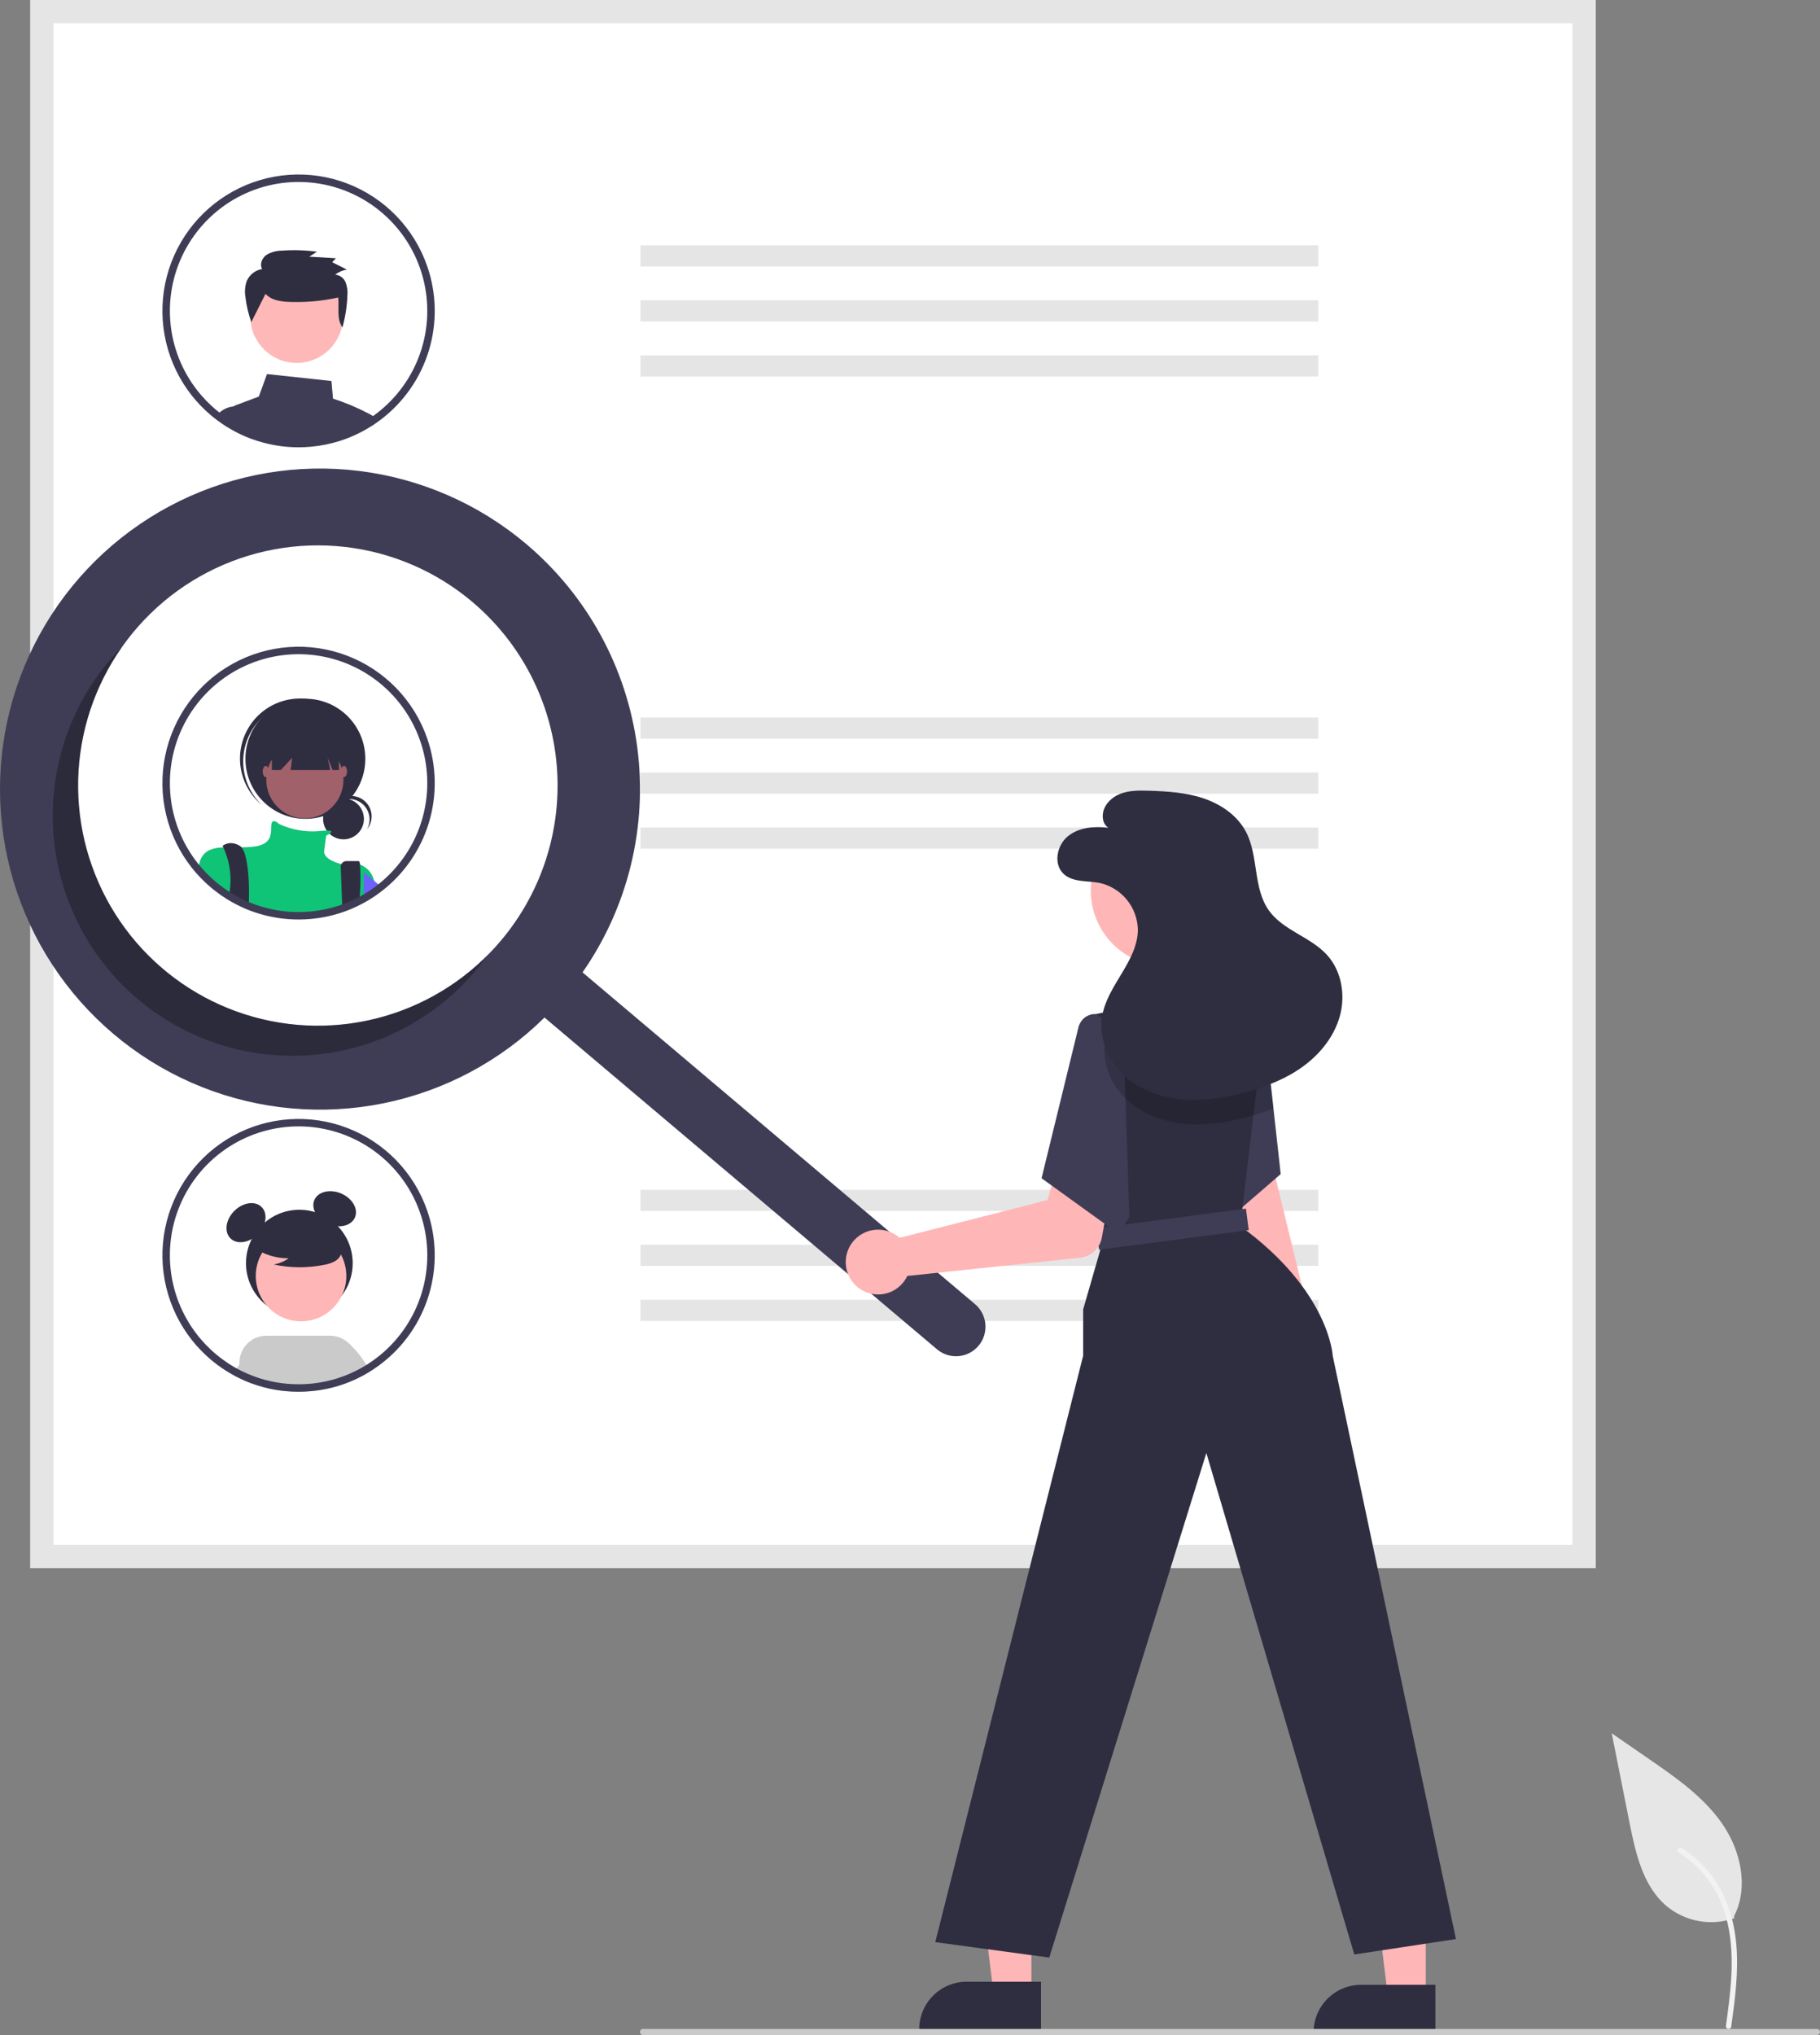<svg width="425" height="475" viewBox="0 0 425 475" fill="none" xmlns="http://www.w3.org/2000/svg">
<rect x="0" y="0" width="425" height="475" fill="#808080" stroke="none"/>
<g clip-path="url(#clip0_676_106)">
<path d="M405.007 447.716C402.357 448.648 399.513 448.882 396.747 448.394C393.982 447.906 391.388 446.714 389.217 444.931C383.686 440.283 381.95 432.626 380.541 425.535L376.369 404.563L385.105 410.587C391.388 414.919 397.812 419.389 402.163 425.664C406.513 431.939 408.412 440.504 404.917 447.293" fill="#E6E6E6"/>
<path d="M404.26 473.107C405.144 466.657 406.053 460.125 405.433 453.607C404.882 447.817 403.119 442.163 399.527 437.527C397.621 435.07 395.301 432.966 392.673 431.307C391.987 430.875 391.357 431.962 392.039 432.393C396.587 435.271 400.105 439.521 402.085 444.53C404.272 450.1 404.623 456.172 404.243 462.088C404.015 465.667 403.532 469.22 403.045 472.772C403.006 472.933 403.03 473.102 403.111 473.246C403.193 473.39 403.326 473.497 403.484 473.546C403.645 473.589 403.816 473.567 403.961 473.485C404.105 473.403 404.212 473.266 404.257 473.106L404.26 473.107Z" fill="#F2F2F2"/>
<path d="M372.596 365.984H7.087V0H372.596V365.984Z" fill="white"/>
<path d="M372.596 365.984H7.087V0H372.596V365.984ZM12.488 360.577H367.196V5.407H12.488V360.577Z" fill="#E5E5E5"/>
<path d="M307.845 57.258H149.564V62.195H307.845V57.258Z" fill="#E5E5E5"/>
<path d="M307.845 70.094H149.564V75.031H307.845V70.094Z" fill="#E5E5E5"/>
<path d="M307.845 82.93H149.564V87.868H307.845V82.93Z" fill="#E5E5E5"/>
<path d="M307.845 167.479H149.564V172.416H307.845V167.479Z" fill="#E5E5E5"/>
<path d="M307.845 180.315H149.564V185.252H307.845V180.315Z" fill="#E5E5E5"/>
<path d="M307.845 193.151H149.564V198.088H307.845V193.151Z" fill="#E5E5E5"/>
<path d="M307.845 277.699H149.564V282.636H307.845V277.699Z" fill="#E5E5E5"/>
<path d="M307.845 290.535H149.564V295.472H307.845V290.535Z" fill="#E5E5E5"/>
<path d="M307.845 303.371H149.564V308.308H307.845V303.371Z" fill="#E5E5E5"/>
<path d="M86.201 96.593C83.497 95.166 80.674 93.977 77.765 93.039L77.394 88.93L62.35 87.307L60.438 92.559L55.039 94.588C54.846 94.661 54.662 94.757 54.491 94.873H54.485C54.184 95.077 53.927 95.34 53.731 95.647C53.535 95.954 53.403 96.297 53.344 96.656C53.286 97.013 53.3 97.379 53.384 97.731L53.669 98.902C54.08 99.148 54.502 99.382 54.925 99.605L55.193 99.742C55.809 100.062 56.437 100.365 57.082 100.645C57.213 100.702 57.356 100.759 57.487 100.817C57.499 100.822 57.504 100.822 57.516 100.828C57.818 100.954 58.121 101.074 58.429 101.188C59.441 101.575 60.474 101.907 61.522 102.182C64.198 102.896 66.955 103.258 69.724 103.257C70.734 103.257 71.733 103.211 72.72 103.114C74.976 102.905 77.203 102.455 79.363 101.771C79.369 101.771 79.375 101.765 79.38 101.765C80.745 101.33 82.078 100.801 83.37 100.182C83.376 100.176 83.387 100.176 83.393 100.171C83.684 100.034 83.964 99.885 84.249 99.742L84.386 99.674C84.614 99.553 84.843 99.433 85.071 99.308C85.641 98.993 86.201 98.662 86.754 98.308C86.908 98.216 87.057 98.119 87.211 98.016C87.428 97.873 87.645 97.725 87.856 97.57C87.325 97.228 86.772 96.902 86.201 96.593Z" fill="#3F3D56"/>
<path d="M57.967 99.125L57.025 94.867H54.565C54.541 94.868 54.516 94.87 54.491 94.873H54.485C53.601 94.948 52.75 95.243 52.009 95.73C51.506 96.052 51.058 96.453 50.685 96.919C51.415 97.473 52.174 97.988 52.956 98.479L52.99 98.496C53.213 98.633 53.441 98.771 53.669 98.902C54.08 99.148 54.503 99.382 54.925 99.605L55.193 99.742C55.81 100.062 56.438 100.365 57.083 100.645C57.214 100.702 57.356 100.759 57.488 100.816C57.499 100.822 57.505 100.822 57.516 100.828C57.819 100.954 58.121 101.074 58.429 101.188L57.967 99.125Z" fill="#3F3D56"/>
<path d="M69.282 84.709C75.266 84.709 80.117 79.852 80.117 73.86C80.117 67.868 75.266 63.011 69.282 63.011C63.298 63.011 58.447 67.868 58.447 73.86C58.447 79.852 63.298 84.709 69.282 84.709Z" fill="#FFB8B8"/>
<path d="M62.007 68.576C63.129 69.904 65.027 70.28 66.778 70.433C70.872 70.66 74.977 70.324 78.98 69.436C79.228 71.843 78.552 74.438 79.968 76.418C80.632 74.021 81.017 71.555 81.118 69.07C81.224 68.003 81.085 66.927 80.712 65.922C80.512 65.419 80.175 64.982 79.74 64.66C79.305 64.339 78.788 64.146 78.249 64.104C79.056 63.491 80.002 63.087 81.002 62.926L77.562 61.195L78.445 60.286L72.216 59.905L74.02 58.757C71.305 58.384 68.558 58.297 65.825 58.498C64.548 58.499 63.295 58.847 62.2 59.507C61.172 60.243 60.578 61.707 61.216 62.788C60.417 62.919 59.664 63.253 59.03 63.757C58.395 64.261 57.9 64.919 57.59 65.669C57.199 66.86 57.104 68.129 57.315 69.366C57.55 71.349 58.01 73.299 58.687 75.178L62.007 68.576Z" fill="#2F2E41"/>
<path d="M99.75 62.099C98.23 57.726 95.775 53.738 92.557 50.412C89.34 47.087 85.436 44.504 81.119 42.844C76.802 41.184 72.175 40.488 67.562 40.802C62.948 41.117 58.458 42.436 54.406 44.666C50.353 46.897 46.836 49.986 44.098 53.717C41.36 57.449 39.468 61.734 38.554 66.273C37.641 70.812 37.726 75.496 38.806 79.998C39.886 84.501 41.933 88.713 44.806 92.342C45.091 92.702 45.388 93.062 45.691 93.41C45.713 93.433 45.73 93.456 45.753 93.479C46.497 94.337 47.288 95.154 48.122 95.925C48.339 96.125 48.567 96.33 48.795 96.525C49.229 96.913 49.674 97.285 50.136 97.639C50.319 97.782 50.496 97.925 50.684 98.062C51.415 98.616 52.174 99.131 52.956 99.622L52.99 99.639C53.213 99.776 53.441 99.914 53.669 100.045C54.08 100.291 54.503 100.525 54.925 100.748L55.193 100.885C55.81 101.205 56.437 101.508 57.082 101.788C57.214 101.845 57.356 101.902 57.487 101.959C57.499 101.965 57.505 101.965 57.516 101.971C57.819 102.097 58.121 102.217 58.429 102.331C59.442 102.718 60.474 103.05 61.522 103.325C64.198 104.039 66.955 104.4 69.724 104.4C70.734 104.4 71.733 104.354 72.72 104.257C74.976 104.048 77.204 103.598 79.364 102.914C79.369 102.914 79.375 102.908 79.381 102.908C80.745 102.473 82.078 101.944 83.37 101.325C83.376 101.319 83.387 101.319 83.393 101.314C83.684 101.177 83.964 101.028 84.249 100.885L84.386 100.816C84.614 100.697 84.843 100.576 85.071 100.451C85.642 100.136 86.201 99.805 86.754 99.451C86.909 99.359 87.057 99.262 87.211 99.159C87.428 99.016 87.645 98.868 87.856 98.713C88.136 98.519 88.415 98.319 88.689 98.113C88.775 98.051 88.866 97.988 88.952 97.919C94.299 93.855 98.224 88.201 100.163 81.766C102.103 75.331 101.958 68.447 99.75 62.099ZM87.902 96.53C87.713 96.679 87.519 96.822 87.325 96.953C87.137 97.096 86.949 97.233 86.754 97.359C86.589 97.479 86.423 97.593 86.252 97.702L86.201 97.736C86.075 97.822 85.95 97.902 85.824 97.982C85.35 98.279 84.871 98.565 84.386 98.839L84.232 98.925C84.015 99.045 83.798 99.159 83.581 99.274C83.553 99.291 83.518 99.302 83.49 99.319L83.456 99.336C83.182 99.479 82.902 99.616 82.623 99.748C81.543 100.268 80.432 100.719 79.295 101.097C79.147 101.148 78.998 101.199 78.85 101.245C76.805 101.896 74.697 102.325 72.561 102.525C71.624 102.611 70.677 102.657 69.724 102.657C67.105 102.662 64.497 102.32 61.968 101.639C60.67 101.3 59.398 100.869 58.161 100.348C58.098 100.319 58.029 100.297 57.967 100.268C57.898 100.239 57.836 100.216 57.773 100.188C57.704 100.159 57.642 100.131 57.573 100.097C57.037 99.862 56.506 99.605 55.986 99.336L55.735 99.205C55.102 98.874 54.48 98.519 53.875 98.142C53.698 98.033 53.515 97.919 53.344 97.799C53.298 97.771 53.258 97.742 53.213 97.713C52.807 97.445 52.402 97.165 52.008 96.873C51.74 96.673 51.472 96.473 51.209 96.268C50.77 95.936 50.347 95.582 49.937 95.216C49.72 95.033 49.509 94.833 49.303 94.645C48.494 93.896 47.728 93.103 47.009 92.267C46.769 91.993 46.535 91.719 46.312 91.433C46.262 91.376 46.214 91.317 46.17 91.256C42.462 86.57 40.231 80.885 39.763 74.925C39.295 68.965 40.61 63.001 43.541 57.792C46.472 52.584 50.886 48.368 56.219 45.681C61.553 42.995 67.565 41.96 73.488 42.709C79.412 43.458 84.978 45.956 89.478 49.885C93.978 53.815 97.207 58.997 98.753 64.771C100.3 70.545 100.093 76.65 98.161 82.306C96.228 87.963 92.656 92.915 87.902 96.53Z" fill="#3F3D56"/>
<path d="M99.75 172.32C98.23 167.947 95.775 163.958 92.557 160.633C89.34 157.307 85.436 154.724 81.119 153.065C76.802 151.405 72.175 150.708 67.562 151.023C62.948 151.337 58.458 152.656 54.406 154.887C50.353 157.117 46.836 160.206 44.098 163.938C41.36 167.669 39.468 171.954 38.554 176.493C37.641 181.032 37.726 185.716 38.806 190.219C39.886 194.721 41.933 198.933 44.806 202.562C45.091 202.922 45.388 203.282 45.69 203.631C45.713 203.653 45.73 203.676 45.753 203.699C46.497 204.557 47.288 205.374 48.122 206.145C48.339 206.345 48.567 206.551 48.795 206.745C49.229 207.134 49.674 207.505 50.136 207.86C51.039 208.572 51.98 209.234 52.956 209.843L52.99 209.86C53.623 210.254 54.268 210.62 54.925 210.968L55.193 211.106C55.809 211.426 56.437 211.728 57.082 212.008C57.213 212.066 57.356 212.123 57.487 212.18C57.499 212.186 57.504 212.186 57.516 212.191C58.819 212.734 60.158 213.186 61.522 213.546C64.198 214.26 66.955 214.621 69.724 214.62C70.734 214.62 71.733 214.574 72.72 214.477C74.976 214.269 77.203 213.818 79.363 213.134C79.369 213.134 79.375 213.129 79.38 213.129C80.745 212.693 82.078 212.164 83.37 211.546C83.376 211.54 83.387 211.54 83.393 211.534C83.684 211.397 83.963 211.248 84.249 211.105L84.386 211.037C84.614 210.917 84.842 210.797 85.071 210.671C85.641 210.357 86.201 210.025 86.754 209.671C86.909 209.58 87.057 209.482 87.211 209.38C87.713 209.048 88.21 208.694 88.689 208.334C88.775 208.271 88.866 208.208 88.952 208.14C94.299 204.076 98.223 198.421 100.163 191.986C102.103 185.551 101.958 178.667 99.75 172.32Z" fill="white"/>
<path d="M80.216 195.907C82.848 195.907 84.981 193.771 84.981 191.136C84.981 188.5 82.848 186.364 80.216 186.364C77.585 186.364 75.451 188.5 75.451 191.136C75.451 193.771 77.585 195.907 80.216 195.907Z" fill="#2F2E41"/>
<path d="M81.544 186.496C82.368 186.496 83.179 186.71 83.896 187.118C84.614 187.525 85.213 188.113 85.636 188.822C86.058 189.531 86.29 190.337 86.308 191.163C86.326 191.989 86.13 192.805 85.739 193.532C86.152 193.014 86.452 192.416 86.622 191.776C86.791 191.135 86.826 190.467 86.723 189.812C86.62 189.158 86.382 188.532 86.024 187.975C85.666 187.418 85.197 186.941 84.645 186.576C84.093 186.21 83.471 185.964 82.819 185.852C82.167 185.741 81.499 185.766 80.857 185.928C80.215 186.089 79.614 186.382 79.092 186.789C78.57 187.196 78.138 187.707 77.824 188.29C78.269 187.73 78.835 187.278 79.479 186.967C80.123 186.657 80.829 186.495 81.544 186.496Z" fill="#2F2E41"/>
<path d="M71.312 191.125C79.043 191.125 85.309 184.85 85.309 177.109C85.309 169.369 79.043 163.093 71.312 163.093C63.581 163.093 57.314 169.369 57.314 177.109C57.314 184.85 63.581 191.125 71.312 191.125Z" fill="#2F2E41"/>
<path d="M60.326 168.413C62.738 165.697 66.109 164.026 69.728 163.751C73.348 163.477 76.932 164.622 79.725 166.943C79.611 166.834 79.496 166.724 79.378 166.619C76.613 164.138 72.977 162.859 69.27 163.063C65.564 163.267 62.09 164.937 59.612 167.706C57.135 170.475 55.858 174.115 56.062 177.827C56.265 181.539 57.933 185.017 60.698 187.498C60.725 187.522 60.752 187.545 60.778 187.569C60.897 187.675 61.019 187.775 61.141 187.876C58.511 185.371 56.956 181.941 56.804 178.309C56.652 174.678 57.914 171.13 60.326 168.413Z" fill="#2F2E41"/>
<path d="M71.193 191.006C76.172 191.006 80.208 186.965 80.208 181.979C80.208 176.994 76.172 172.952 71.193 172.952C66.214 172.952 62.178 176.994 62.178 181.979C62.178 186.965 66.214 191.006 71.193 191.006Z" fill="#A0616A"/>
<path d="M87.325 205.499V208.528C86.772 208.882 86.212 209.214 85.641 209.528C85.413 209.654 85.185 209.774 84.957 209.894L84.82 209.963C84.534 210.105 84.254 210.254 83.964 210.391C83.958 210.397 83.946 210.397 83.941 210.403C82.649 211.021 81.316 211.55 79.951 211.986C79.946 211.986 79.94 211.991 79.934 211.991C77.774 212.676 75.547 213.126 73.291 213.334C72.303 213.431 71.305 213.477 70.294 213.477C67.526 213.478 64.769 213.117 62.093 212.403C60.728 212.043 59.39 211.591 58.087 211.048C58.075 211.043 58.069 211.043 58.058 211.037C57.927 210.98 57.784 210.923 57.653 210.865C57.008 210.585 56.38 210.283 55.764 209.963L55.496 209.825C54.839 209.477 54.194 209.111 53.561 208.717L53.526 208.7C52.551 208.091 51.61 207.429 50.707 206.717C50.245 206.362 49.8 205.991 49.366 205.602C49.138 205.408 48.909 205.202 48.693 205.002C47.859 204.231 47.068 203.414 46.324 202.556C46.422 201.961 46.568 201.374 46.758 200.802L46.763 200.796C46.797 200.698 46.837 200.603 46.883 200.51C46.914 200.428 46.951 200.348 46.992 200.27C48.013 198.356 49.862 197.882 52.157 197.779C53.452 197.722 54.885 197.784 56.397 197.767C57.196 197.762 58.024 197.733 58.851 197.659C64.073 197.184 63.126 194.098 63.36 192.435C63.594 190.824 65.044 192.218 65.141 192.31L65.147 192.315C68.102 193.7 71.371 194.274 74.621 193.978C75.18 193.91 75.739 193.87 76.299 193.853C77.771 193.836 77.451 194.258 76.944 194.607C76.697 194.769 76.44 194.915 76.173 195.041C76.173 195.041 75.939 196.47 75.699 198.607C75.471 200.653 79.386 201.613 79.712 201.688C79.718 201.692 79.726 201.694 79.734 201.693C81.164 201.322 82.669 201.362 84.078 201.808H84.083C84.888 202.104 85.606 202.597 86.172 203.241C86.738 203.886 87.135 204.662 87.325 205.499Z" fill="#0FC377"/>
<path d="M58.144 209.174C58.144 209.597 58.132 210.003 58.115 210.385C58.109 210.614 58.098 210.837 58.087 211.048C58.075 211.043 58.069 211.043 58.058 211.037C57.927 210.98 57.784 210.923 57.653 210.865C57.008 210.585 56.38 210.283 55.764 209.963L55.495 209.825C54.839 209.477 54.194 209.111 53.561 208.717C53.578 208.517 53.606 208.317 53.635 208.117C53.697 207.677 53.749 207.231 53.783 206.791C54.008 203.699 53.448 200.601 52.157 197.784V197.779C52.042 197.55 51.974 197.424 51.974 197.424C51.974 197.424 53.635 195.996 56.003 197.424C56.154 197.513 56.288 197.63 56.397 197.767C57.824 199.453 58.212 205.122 58.144 209.174Z" fill="#2F2E41"/>
<path d="M84.061 208.397C84.038 209.037 84.004 209.705 83.964 210.385V210.391C83.958 210.397 83.946 210.397 83.941 210.403C82.649 211.021 81.316 211.55 79.951 211.986C79.946 211.986 79.94 211.991 79.934 211.991L79.872 210.385L79.866 210.174L79.563 202.356C79.555 202.179 79.583 202.003 79.645 201.837C79.707 201.671 79.802 201.519 79.924 201.391C80.046 201.263 80.193 201.161 80.356 201.091C80.518 201.021 80.694 200.985 80.87 200.985H83.764C83.907 200.985 84.009 201.276 84.078 201.802V201.808C84.218 204.002 84.213 206.203 84.061 208.397Z" fill="#2F2E41"/>
<path d="M63.482 170.696V179.725H65.57L68.227 176.874L67.871 179.725H77.1L76.529 176.874L77.671 179.725H79.142V170.696H63.482Z" fill="#2F2E41"/>
<path d="M62.059 181.386C62.452 181.386 62.771 180.801 62.771 180.079C62.771 179.358 62.452 178.773 62.059 178.773C61.666 178.773 61.347 179.358 61.347 180.079C61.347 180.801 61.666 181.386 62.059 181.386Z" fill="#A0616A"/>
<path d="M80.327 181.386C80.721 181.386 81.039 180.801 81.039 180.079C81.039 179.358 80.721 178.773 80.327 178.773C79.934 178.773 79.616 179.358 79.616 180.079C79.616 180.801 79.934 181.386 80.327 181.386Z" fill="#A0616A"/>
<path d="M89.26 207.191C88.781 207.551 88.284 207.905 87.782 208.237C87.628 208.34 87.48 208.437 87.326 208.528C86.772 208.882 86.213 209.214 85.642 209.528C85.413 209.654 85.185 209.774 84.957 209.894V203.596C84.957 203.596 85.87 204.328 87.326 205.545C87.508 205.699 87.696 205.859 87.896 206.031C88.318 206.385 88.775 206.774 89.26 207.191Z" fill="#6C63FF"/>
<path d="M99.75 172.32C98.23 167.947 95.775 163.958 92.557 160.633C89.34 157.307 85.436 154.724 81.119 153.065C76.802 151.405 72.175 150.708 67.562 151.023C62.948 151.337 58.458 152.656 54.406 154.887C50.353 157.117 46.836 160.206 44.098 163.938C41.36 167.669 39.468 171.954 38.554 176.493C37.641 181.032 37.726 185.716 38.806 190.219C39.886 194.721 41.933 198.933 44.806 202.562C45.091 202.922 45.388 203.282 45.69 203.631C45.713 203.653 45.73 203.676 45.753 203.699C46.497 204.557 47.288 205.374 48.122 206.145C48.339 206.345 48.567 206.551 48.795 206.745C49.229 207.134 49.674 207.505 50.136 207.86C51.039 208.572 51.98 209.234 52.956 209.843L52.99 209.86C53.623 210.254 54.268 210.62 54.925 210.968L55.193 211.106C55.809 211.426 56.437 211.728 57.082 212.008C57.213 212.066 57.356 212.123 57.487 212.18C57.499 212.186 57.504 212.186 57.516 212.191C58.819 212.734 60.158 213.186 61.522 213.546C64.198 214.26 66.955 214.621 69.724 214.62C70.734 214.62 71.733 214.574 72.72 214.477C74.976 214.269 77.203 213.818 79.363 213.134C79.369 213.134 79.375 213.129 79.38 213.129C80.745 212.693 82.078 212.164 83.37 211.546C83.376 211.54 83.387 211.54 83.393 211.534C83.684 211.397 83.963 211.248 84.249 211.105L84.386 211.037C84.614 210.917 84.842 210.797 85.071 210.671C85.641 210.357 86.201 210.025 86.754 209.671C86.909 209.58 87.057 209.482 87.211 209.38C87.713 209.048 88.21 208.694 88.689 208.334C88.775 208.271 88.866 208.208 88.952 208.14C94.299 204.076 98.223 198.421 100.163 191.986C102.103 185.551 101.958 178.667 99.75 172.32ZM87.901 206.751C87.713 206.899 87.519 207.042 87.325 207.174C87.137 207.317 86.948 207.454 86.754 207.579C86.589 207.699 86.423 207.814 86.252 207.922C86.109 208.02 85.967 208.111 85.824 208.202C85.35 208.5 84.871 208.785 84.386 209.06L84.231 209.145C84.015 209.265 83.798 209.38 83.581 209.494C83.552 209.511 83.518 209.522 83.49 209.54L83.456 209.557C83.181 209.7 82.902 209.837 82.622 209.968C81.543 210.489 80.432 210.939 79.295 211.317C79.147 211.368 78.998 211.42 78.85 211.466C76.805 212.117 74.697 212.546 72.56 212.746C71.624 212.831 70.677 212.877 69.724 212.877C67.105 212.882 64.497 212.54 61.968 211.86C60.669 211.521 59.397 211.089 58.161 210.568C58.029 210.517 57.898 210.46 57.773 210.408C57.704 210.38 57.641 210.351 57.573 210.317C57.036 210.083 56.506 209.825 55.986 209.557L55.735 209.425C55.102 209.094 54.479 208.74 53.874 208.362C53.652 208.225 53.429 208.082 53.213 207.934C52.528 207.482 51.86 206.997 51.209 206.488C50.77 206.156 50.347 205.802 49.936 205.436C49.72 205.254 49.508 205.054 49.303 204.865C48.494 204.117 47.728 203.323 47.009 202.488C46.769 202.213 46.535 201.939 46.312 201.653C46.262 201.597 46.214 201.538 46.169 201.476C42.461 196.791 40.231 191.106 39.763 185.146C39.294 179.186 40.61 173.221 43.541 168.013C46.471 162.805 50.885 158.588 56.219 155.902C61.553 153.215 67.565 152.181 73.488 152.929C79.412 153.678 84.978 156.176 89.478 160.106C93.978 164.035 97.207 169.217 98.753 174.992C100.299 180.766 100.093 186.87 98.16 192.527C96.228 198.183 92.656 203.135 87.901 206.751Z" fill="#3F3D56"/>
<path d="M69.903 307.313C76.783 307.313 82.36 301.729 82.36 294.84C82.36 287.951 76.783 282.367 69.903 282.367C63.023 282.367 57.446 287.951 57.446 294.84C57.446 301.729 63.023 307.313 69.903 307.313Z" fill="#2F2E41"/>
<path d="M60.18 288.115C62.193 286.099 62.601 283.239 61.091 281.728C59.581 280.216 56.726 280.625 54.713 282.64C52.7 284.656 52.292 287.515 53.801 289.027C55.311 290.539 58.167 290.13 60.18 288.115Z" fill="#2F2E41"/>
<path d="M82.887 284.154C83.726 282.188 82.283 279.686 79.665 278.566C77.047 277.447 74.245 278.133 73.406 280.099C72.568 282.065 74.01 284.566 76.628 285.686C79.246 286.806 82.048 286.12 82.887 284.154Z" fill="#2F2E41"/>
<path d="M84.804 319.035L83.336 316.722C82.713 315.329 81.565 314.24 80.142 313.693C78.719 313.147 77.137 313.187 75.743 313.806C74.35 314.424 73.258 315.571 72.707 316.994C72.156 318.416 72.191 320 72.803 321.398L73.221 322.896L73.696 324.596C75.618 324.353 77.516 323.938 79.365 323.357C79.37 323.356 79.375 323.354 79.379 323.35C80.746 322.917 82.08 322.387 83.372 321.765C83.379 321.758 83.386 321.758 83.394 321.751C83.681 321.614 83.962 321.47 84.25 321.326C84.297 321.304 84.343 321.28 84.387 321.254C84.617 321.138 84.847 321.016 85.07 320.893C85.3 320.771 85.523 320.641 85.739 320.504L84.804 319.035Z" fill="#CACACA"/>
<path d="M70.298 308.404C76.137 308.404 80.87 303.664 80.87 297.818C80.87 291.971 76.137 287.232 70.298 287.232C64.459 287.232 59.726 291.971 59.726 297.818C59.726 303.664 64.459 308.404 70.298 308.404Z" fill="#FFB6B6"/>
<path d="M85.567 318.581C84.4 316.639 82.953 314.882 81.271 313.365C80.12 312.335 78.629 311.765 77.084 311.766H62.191C61.333 311.766 60.484 311.942 59.696 312.283C58.909 312.624 58.2 313.123 57.612 313.75C57.025 314.376 56.572 315.117 56.282 315.926C55.992 316.734 55.87 317.594 55.925 318.451C55.957 318.935 56.044 319.414 56.184 319.878C56.29 320.214 56.422 320.542 56.58 320.857L57.313 322.327C57.371 322.349 57.429 322.378 57.486 322.399C57.5 322.406 57.508 322.406 57.515 322.414C57.817 322.536 58.119 322.658 58.428 322.774C59.441 323.161 60.474 323.493 61.522 323.768C63.21 324.222 64.933 324.533 66.673 324.697C67.688 324.791 68.703 324.841 69.724 324.841C70.739 324.841 71.731 324.791 72.724 324.697C73.048 324.668 73.372 324.632 73.695 324.596C75.618 324.353 77.516 323.939 79.365 323.357C79.37 323.357 79.375 323.354 79.379 323.35C80.746 322.917 82.08 322.387 83.372 321.765C83.379 321.758 83.386 321.758 83.394 321.751C83.681 321.614 83.962 321.47 84.25 321.326C84.297 321.305 84.343 321.28 84.386 321.254C84.617 321.138 84.847 321.016 85.07 320.893C85.3 320.771 85.523 320.641 85.739 320.504C85.969 320.382 86.185 320.245 86.408 320.108C86.135 319.568 85.854 319.064 85.567 318.581Z" fill="#CACACA"/>
<path d="M64.889 313.697C63.511 313.051 61.933 312.978 60.502 313.494C59.07 314.01 57.9 315.072 57.249 316.449L55.925 318.451L55.292 319.409L54.328 320.865C54.529 320.973 54.723 321.081 54.925 321.189L55.191 321.326C55.81 321.643 56.435 321.945 57.083 322.226C57.155 322.262 57.234 322.291 57.313 322.327C57.371 322.349 57.428 322.377 57.486 322.399C57.5 322.406 57.508 322.406 57.515 322.413C57.817 322.536 58.119 322.658 58.428 322.774C59.441 323.161 60.474 323.493 61.522 323.768C63.21 324.222 64.933 324.533 66.673 324.697L67.177 322.99L67.666 321.362C68.311 319.976 68.381 318.391 67.861 316.954C67.34 315.517 66.271 314.346 64.889 313.697Z" fill="#CACACA"/>
<path d="M59.19 291.159C61.605 292.826 64.473 293.714 67.407 293.702C66.36 294.429 65.169 294.919 63.914 295.141C67.816 295.979 71.847 296.001 75.758 295.207C76.627 295.068 77.466 294.779 78.237 294.355C78.621 294.14 78.956 293.846 79.22 293.493C79.484 293.14 79.67 292.735 79.767 292.305C80.027 290.819 78.87 289.469 77.668 288.559C75.828 287.186 73.706 286.241 71.456 285.791C69.206 285.341 66.884 285.397 64.658 285.955C63.175 286.254 61.826 287.018 60.805 288.136C60.311 288.705 60.013 289.417 59.955 290.169C59.897 290.92 60.081 291.671 60.481 292.309L59.19 291.159Z" fill="#2F2E41"/>
<path d="M99.754 282.54C98.234 278.166 95.78 274.177 92.562 270.851C89.344 267.525 85.441 264.942 81.123 263.282C76.806 261.622 72.179 260.925 67.565 261.24C62.951 261.554 58.461 262.873 54.408 265.103C50.356 267.334 46.838 270.423 44.1 274.155C41.362 277.887 39.47 282.172 38.556 286.712C37.642 291.251 37.728 295.935 38.808 300.438C39.888 304.941 41.936 309.153 44.809 312.782C45.09 313.142 45.392 313.502 45.694 313.848C45.712 313.874 45.731 313.898 45.752 313.92C46.497 314.778 47.29 315.593 48.126 316.362C48.342 316.564 48.565 316.773 48.795 316.967C49.227 317.356 49.673 317.724 50.14 318.077C50.32 318.221 50.5 318.365 50.687 318.502C51.414 319.056 52.176 319.568 52.954 320.065C52.967 320.065 52.98 320.07 52.989 320.079C53.212 320.216 53.443 320.353 53.673 320.483C53.889 320.612 54.112 320.742 54.328 320.865C54.529 320.973 54.723 321.081 54.925 321.189L55.191 321.326C55.81 321.643 56.436 321.945 57.084 322.226C57.155 322.262 57.234 322.291 57.314 322.327C57.371 322.349 57.429 322.377 57.486 322.399C57.5 322.406 57.508 322.406 57.515 322.413C57.817 322.536 58.119 322.658 58.428 322.774C59.441 323.161 60.474 323.493 61.522 323.768C63.21 324.222 64.933 324.532 66.674 324.697C67.688 324.791 68.703 324.841 69.724 324.841C70.739 324.841 71.731 324.791 72.724 324.697C73.048 324.668 73.372 324.632 73.695 324.596C75.618 324.353 77.516 323.939 79.365 323.357C79.37 323.356 79.375 323.354 79.379 323.35C80.746 322.917 82.08 322.387 83.372 321.765C83.379 321.758 83.386 321.758 83.394 321.751C83.681 321.614 83.962 321.47 84.25 321.326C84.297 321.305 84.343 321.28 84.386 321.254C84.617 321.138 84.847 321.016 85.07 320.893C85.3 320.771 85.523 320.641 85.739 320.504C85.969 320.382 86.185 320.245 86.408 320.108C86.523 320.036 86.639 319.964 86.754 319.892C86.912 319.798 87.056 319.705 87.214 319.597C87.43 319.46 87.646 319.309 87.854 319.157C88.135 318.963 88.416 318.761 88.689 318.552C88.781 318.492 88.87 318.427 88.955 318.358C94.298 314.291 98.22 308.637 100.159 302.203C102.099 295.77 101.957 288.887 99.754 282.54ZM87.905 316.967C87.718 317.119 87.523 317.263 87.329 317.392C87.135 317.536 86.948 317.673 86.754 317.803C86.588 317.918 86.423 318.033 86.25 318.142C86.235 318.155 86.218 318.167 86.2 318.178C86.077 318.264 85.948 318.343 85.826 318.423C85.739 318.473 85.653 318.531 85.567 318.581C85.315 318.74 85.063 318.891 84.804 319.035C84.667 319.121 84.523 319.201 84.387 319.28C84.336 319.309 84.286 319.337 84.236 319.366C84.012 319.489 83.797 319.597 83.581 319.712C83.552 319.734 83.516 319.741 83.495 319.762C83.481 319.763 83.468 319.768 83.458 319.777C83.185 319.921 82.904 320.058 82.624 320.187C81.544 320.708 80.431 321.158 79.293 321.535C79.149 321.585 78.998 321.643 78.854 321.686C77.019 322.269 75.133 322.674 73.221 322.896C73.005 322.925 72.782 322.947 72.559 322.968C71.624 323.055 70.681 323.098 69.724 323.098C68.875 323.098 68.019 323.062 67.177 322.99C65.418 322.843 63.674 322.539 61.969 322.082C60.67 321.743 59.398 321.31 58.163 320.785C58.098 320.757 58.033 320.735 57.968 320.706C57.896 320.677 57.839 320.656 57.774 320.627C57.702 320.598 57.645 320.569 57.572 320.533C57.105 320.332 56.637 320.108 56.184 319.878C56.119 319.842 56.055 319.813 55.99 319.777L55.738 319.647C55.587 319.568 55.436 319.489 55.292 319.409C54.81 319.15 54.335 318.869 53.875 318.581C53.702 318.473 53.515 318.358 53.342 318.242L53.213 318.156C52.81 317.882 52.407 317.608 52.011 317.313C51.745 317.111 51.472 316.917 51.213 316.708C50.774 316.377 50.349 316.024 49.939 315.656C49.723 315.476 49.508 315.274 49.306 315.087C48.496 314.34 47.73 313.546 47.011 312.71C46.774 312.436 46.536 312.162 46.313 311.874C46.263 311.817 46.22 311.759 46.169 311.694C42.46 307.008 40.229 301.322 39.76 295.362C39.291 289.401 40.606 283.436 43.537 278.227C46.468 273.017 50.883 268.8 56.217 266.113C61.551 263.426 67.564 262.391 73.488 263.139C79.412 263.888 84.98 266.386 89.48 270.316C93.981 274.246 97.21 279.428 98.757 285.204C100.304 290.979 100.098 297.084 98.165 302.741C96.232 308.398 92.66 313.351 87.905 316.967Z" fill="#3F3D56"/>
<path d="M122.916 126.998C111.845 117.644 98.298 111.713 83.922 109.928C69.546 108.143 54.963 110.581 41.945 116.944C28.928 123.306 18.038 133.321 10.601 145.768C3.164 158.215 -0.499 172.558 0.056 187.052C0.612 201.546 5.363 215.565 13.731 227.405C22.099 239.244 33.724 248.393 47.19 253.738C60.656 259.083 75.384 260.394 89.58 257.51C103.777 254.627 116.831 247.674 127.153 237.498L218.812 314.94C220.207 316.114 222.01 316.687 223.827 316.532C225.643 316.377 227.324 315.507 228.501 314.113C229.678 312.72 230.254 310.915 230.105 309.096C229.955 307.277 229.092 305.592 227.703 304.409L227.693 304.401L136.034 226.959C146.682 211.657 151.239 192.925 148.812 174.434C146.386 155.943 137.15 139.026 122.916 126.998ZM117.007 219.502C109.867 227.975 100.377 234.138 89.738 237.211C79.099 240.285 67.789 240.13 57.238 236.767C46.687 233.404 37.369 226.984 30.462 218.318C23.556 209.652 19.37 199.13 18.436 188.083C17.501 177.036 19.859 165.959 25.211 156.253C30.564 146.547 38.67 138.649 48.506 133.557C58.341 128.464 69.464 126.407 80.468 127.644C91.471 128.881 101.861 133.358 110.324 140.508C121.671 150.096 128.751 163.804 130.004 178.619C131.258 193.433 126.582 208.139 117.007 219.502Z" fill="#3F3D56"/>
<path opacity="0.3" d="M38.116 226.194C27.376 217.119 20.438 204.332 18.678 190.371C16.918 176.41 20.465 162.298 28.616 150.835C27.546 151.914 26.511 153.045 25.512 154.226C20.771 159.852 17.183 166.359 14.953 173.373C12.723 180.388 11.894 187.774 12.515 195.109C13.135 202.444 15.193 209.585 18.57 216.125C21.947 222.664 26.576 228.473 32.195 233.22C37.814 237.967 44.312 241.56 51.318 243.793C58.323 246.026 65.7 246.855 73.025 246.234C80.351 245.613 87.483 243.552 94.013 240.171C100.544 236.79 106.345 232.154 111.086 226.528C112.083 225.345 113.022 224.133 113.903 222.893C103.99 232.867 90.693 238.743 76.653 239.354C62.613 239.966 48.857 235.268 38.116 226.194Z" fill="black"/>
<path d="M307.701 317.835C308.417 316.96 308.932 315.938 309.211 314.842C309.49 313.745 309.526 312.601 309.315 311.49C309.105 310.378 308.653 309.326 307.993 308.408C307.332 307.49 306.479 306.728 305.493 306.176L288.786 237.703L276.598 241.599L294.639 309.605C293.822 311.325 293.664 313.286 294.195 315.115C294.726 316.944 295.908 318.515 297.519 319.529C299.129 320.544 301.054 320.932 302.931 320.619C304.808 320.307 306.505 319.317 307.701 317.835Z" fill="#FFB6B6"/>
<path d="M299.065 274.037L290.158 281.731L277.697 292.487L272.193 264.291L271.618 261.359L271.165 259.032L283.791 237.009L294.317 237.614L295.036 237.657L295.05 237.816L295.216 239.293L297.374 258.729L297.425 259.198L299.065 274.037Z" fill="#3F3D56"/>
<path d="M240.847 465.427L232.028 465.427L227.831 431.361L240.85 431.361L240.847 465.427Z" fill="#FFB6B6"/>
<path d="M243.097 473.988L214.656 473.987V473.627C214.656 470.688 215.823 467.868 217.899 465.79C219.975 463.711 222.79 462.543 225.726 462.543H225.727L243.097 462.544L243.097 473.988Z" fill="#2F2E41"/>
<path d="M332.938 466.148L324.118 466.147L319.921 432.081L332.94 432.082L332.938 466.148Z" fill="#FFB6B6"/>
<path d="M335.188 474.709L306.747 474.708V474.348C306.747 471.408 307.914 468.589 309.99 466.51C312.066 464.431 314.881 463.264 317.817 463.263H317.818L335.188 463.264L335.188 474.709Z" fill="#2F2E41"/>
<path d="M339.988 452.587L316.245 456.189L281.705 339.139L245.019 456.909L218.399 453.307L252.933 316.432V305.627L257.61 289.418L257.12 285.031L253.717 254.349L252.243 241.043L252.147 240.184C252.067 239.462 252.258 238.737 252.682 238.149C253.107 237.561 253.735 237.152 254.444 237.002L265.524 234.668H283.632L294.316 237.614L295.05 237.816L295.381 237.91L295.216 239.293L292.712 260.314L292.575 261.466L290.158 281.731L289.626 286.176C310.49 301.304 311.209 316.432 311.209 316.432L339.988 452.587Z" fill="#2F2E41"/>
<path d="M272.39 225.554C282.149 225.554 290.06 217.632 290.06 207.86C290.06 198.088 282.149 190.167 272.39 190.167C262.631 190.167 254.719 198.088 254.719 207.86C254.719 217.632 262.631 225.554 272.39 225.554Z" fill="#FFB6B6"/>
<path d="M290.949 282.11L255.994 286.687L256.647 291.688L291.603 287.11L290.949 282.11Z" fill="#3F3D56"/>
<path d="M209.106 288.195C209.44 288.411 209.757 288.654 210.053 288.92L244.628 280.095L246.986 271.743L260.04 273.66L257.299 288.852C257.078 290.079 256.465 291.201 255.552 292.05C254.639 292.899 253.476 293.428 252.238 293.559L211.868 297.815C211.21 299.203 210.146 300.356 208.817 301.123C207.489 301.89 205.958 302.233 204.43 302.108C202.901 301.983 201.447 301.394 200.261 300.421C199.074 299.448 198.212 298.136 197.788 296.66C197.364 295.185 197.399 293.614 197.889 292.159C198.378 290.704 199.298 289.432 200.527 288.513C201.755 287.594 203.234 287.071 204.767 287.014C206.299 286.957 207.813 287.369 209.106 288.195Z" fill="#FFB6B6"/>
<path d="M262.286 241.512L256.171 236.829C254.517 236.201 252.252 237.985 251.854 239.711L243.221 275.01L261.207 287.977L263.725 284.015L262.286 241.512Z" fill="#3F3D56"/>
<g opacity="0.2">
<path d="M297.374 258.729C295.848 259.336 294.292 259.865 292.712 260.314C292.209 260.465 291.691 260.609 291.18 260.746C287.813 261.681 284.353 262.242 280.863 262.417C279.361 262.481 277.856 262.44 276.359 262.295C274.753 262.135 273.165 261.821 271.618 261.358C271.568 261.344 271.51 261.33 271.46 261.315C268.243 260.401 265.293 258.723 262.862 256.424C262.319 255.894 261.812 255.328 261.344 254.731C260.001 253.083 259.015 251.173 258.45 249.123C257.885 247.073 257.753 244.927 258.063 242.823C258.123 242.441 258.205 242.064 258.308 241.692C258.579 240.678 258.938 239.69 259.38 238.738C259.574 238.291 259.79 237.852 260.02 237.42L268.15 234.668H283.633L294.317 237.614L295.036 237.657L295.051 237.816L295.382 237.91L295.216 239.293L297.374 258.729Z" fill="black"/>
</g>
<path d="M258.849 193.212C255.545 192.806 251.918 193.093 249.343 195.205C246.767 197.318 245.936 201.709 248.374 203.978C250.533 205.988 253.909 205.515 256.801 206.087C259.292 206.646 261.524 208.025 263.139 210.005C264.755 211.985 265.66 214.449 265.71 217.005C265.667 224.335 258.642 229.885 257.381 237.105C256.519 242.032 258.595 247.218 262.183 250.698C265.771 254.179 270.704 256.06 275.673 256.57C280.643 257.079 285.668 256.301 290.498 255.022C295.348 253.739 300.123 251.917 304.193 248.98C308.262 246.042 311.598 241.901 312.905 237.052C314.211 232.202 313.273 226.641 309.906 222.918C306.051 218.654 299.636 217.187 296.301 212.504C292.563 207.254 293.946 199.777 290.92 194.085C288.9 190.285 285.075 187.693 280.998 186.328C276.92 184.962 272.566 184.693 268.269 184.561C266.01 184.491 263.682 184.468 261.578 185.292C259.473 186.117 257.623 187.996 257.514 190.256C257.405 192.516 258.849 193.212 258.849 193.212Z" fill="#2F2E41"/>
<path d="M424.281 475H150.168C149.977 475 149.794 474.924 149.659 474.789C149.524 474.654 149.448 474.471 149.448 474.28C149.448 474.089 149.524 473.905 149.659 473.77C149.794 473.635 149.977 473.559 150.168 473.559H424.281C424.471 473.559 424.654 473.635 424.789 473.77C424.924 473.905 425 474.089 425 474.28C425 474.471 424.924 474.654 424.789 474.789C424.654 474.924 424.471 475 424.281 475Z" fill="#CACACA"/>
</g>
<defs>
<clipPath id="clip0_676_106">
<rect width="425" height="475" fill="white"/>
</clipPath>
</defs>
</svg>
